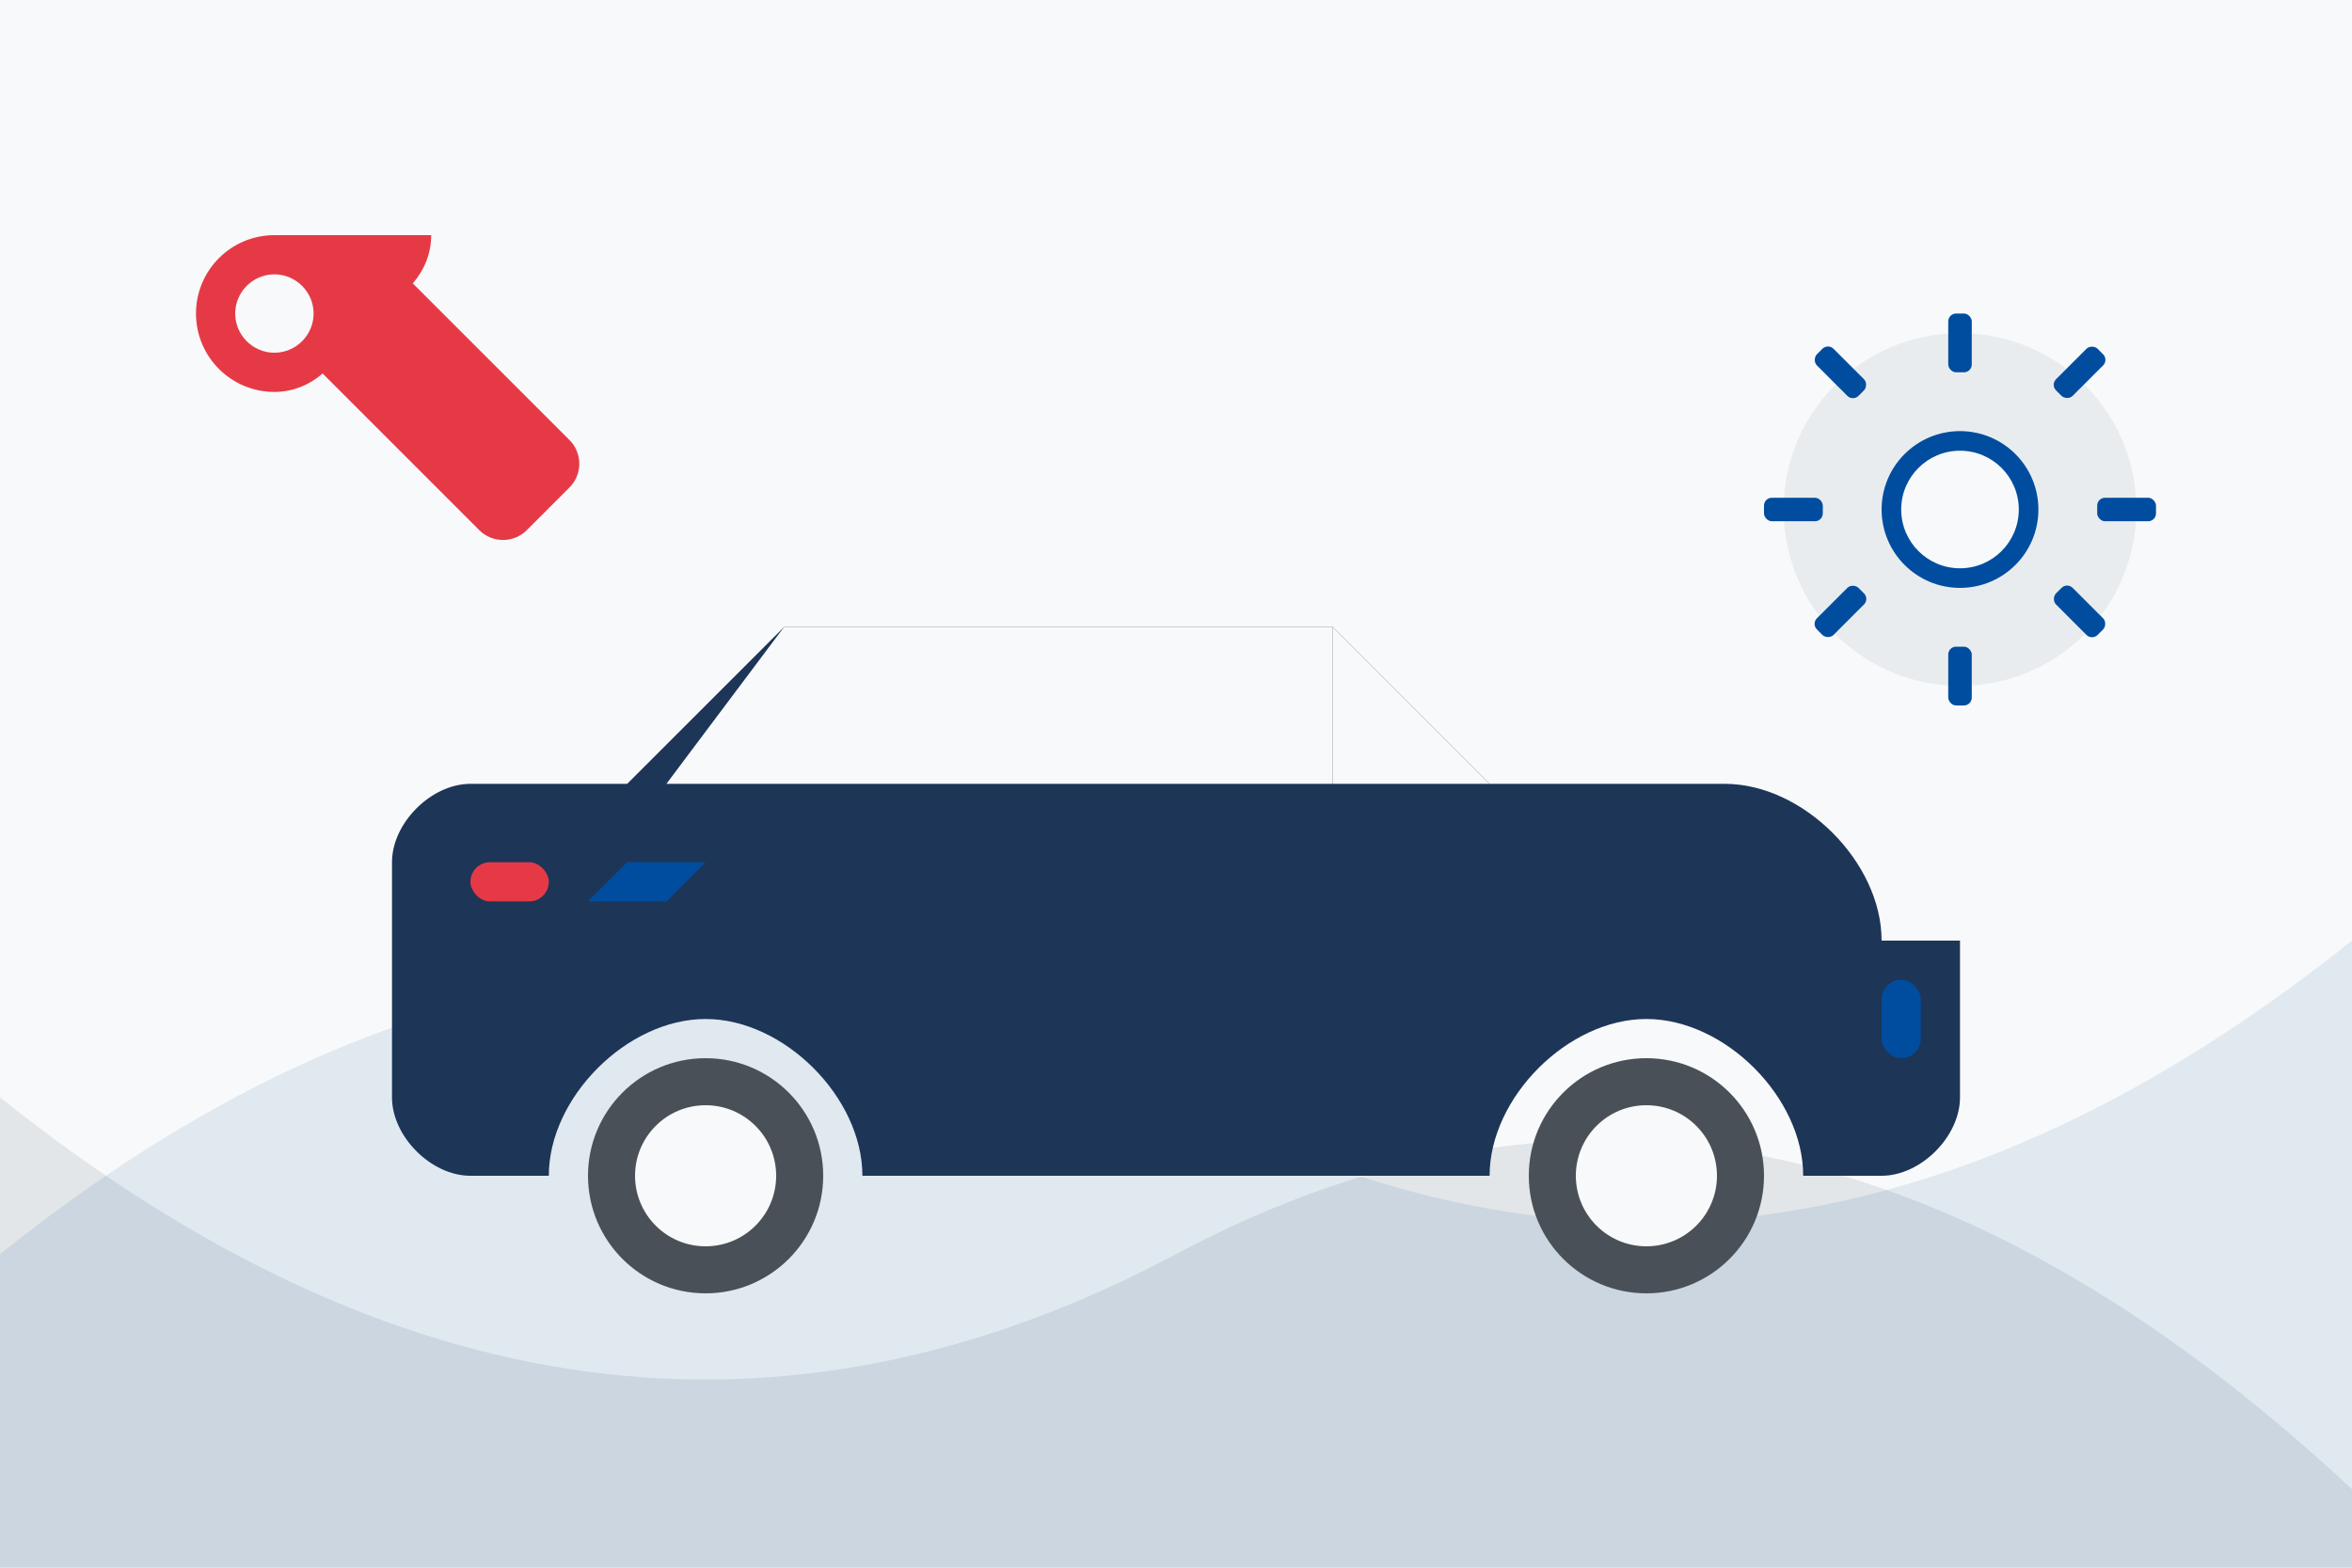 <svg xmlns="http://www.w3.org/2000/svg" width="600" height="400" viewBox="0 0 600 400">
  <style>
    .primary { fill: #004d9f; }
    .secondary { fill: #1d3557; }
    .accent { fill: #e63946; }
    .light { fill: #f8f9fa; }
    .medium { fill: #e9ecef; }
    .dark { fill: #495057; }
  </style>
  
  <!-- Background -->
  <rect width="600" height="400" fill="#f8f9fa"/>
  
  <!-- Decorative Elements -->
  <path class="primary" opacity="0.1" d="M0,320 Q150,200 300,280 T600,240 V400 H0 Z"/>
  <path class="secondary" opacity="0.1" d="M0,280 Q150,400 300,320 T600,380 V400 H0 Z"/>
  
  <!-- Modern Car Silhouette -->
  <g transform="translate(100, 120)">
    <!-- Car Body -->
    <path class="secondary" d="M380,120 C380,100 360,80 340,80 L280,80 L240,40 L100,40 L60,80 L20,80 C10,80 0,90 0,100 L0,160 C0,170 10,180 20,180 L40,180 C40,160 60,140 80,140 C100,140 120,160 120,180 L280,180 C280,160 300,140 320,140 C340,140 360,160 360,180 L380,180 C390,180 400,170 400,160 L400,120 Z"/>
    
    <!-- Windows -->
    <path class="light" d="M240,80 L240,40 L100,40 L70,80 Z"/>
    <path class="light" d="M280,80 L240,80 L240,40 Z"/>
    
    <!-- Wheels -->
    <circle class="dark" cx="80" cy="180" r="30"/>
    <circle class="light" cx="80" cy="180" r="18"/>
    <circle class="dark" cx="320" cy="180" r="30"/>
    <circle class="light" cx="320" cy="180" r="18"/>
    
    <!-- Headlight and Details -->
    <rect class="accent" x="20" y="100" width="20" height="10" rx="5"/>
    <rect class="primary" x="380" y="130" width="10" height="20" rx="5"/>
    <path class="primary" d="M60,100 L80,100 L70,110 L50,110 Z"/>
  </g>
  
  <!-- Stylized Gear Icon -->
  <g transform="translate(450, 80)">
    <circle class="medium" cx="50" cy="50" r="45"/>
    <circle class="primary" cx="50" cy="50" r="20"/>
    <circle class="light" cx="50" cy="50" r="15"/>
    
    <!-- Gear Teeth -->
    <g class="primary">
      <rect x="47" y="0" width="6" height="15" rx="2"/>
      <rect x="47" y="85" width="6" height="15" rx="2"/>
      <rect x="0" y="47" width="15" height="6" rx="2"/>
      <rect x="85" y="47" width="15" height="6" rx="2"/>
      
      <!-- Diagonal Teeth -->
      <rect x="12" y="12" width="15" height="6" rx="2" transform="rotate(45, 19.5, 15)"/>
      <rect x="73" y="73" width="15" height="6" rx="2" transform="rotate(45, 80.5, 76)"/>
      <rect x="73" y="12" width="15" height="6" rx="2" transform="rotate(-45, 80.5, 15)"/>
      <rect x="12" y="73" width="15" height="6" rx="2" transform="rotate(-45, 19.5, 76)"/>
    </g>
  </g>
  
  <!-- Wrench Icon -->
  <g transform="translate(50, 60)">
    <path class="accent" d="M20,0 C8.95,0 0,8.95 0,20 C0,31.05 8.95,40 20,40 C24.7,40 29,38.2 32.3,35.3 L72.3,75.3 C75.6,78.6 81.05,78.6 84.35,75.3 L95.3,64.35 C98.6,61.05 98.6,55.6 95.3,52.3 L55.3,12.3 C58.2,9 60,4.7 60,0 L20,0 Z M20,30 C14.5,30 10,25.5 10,20 C10,14.5 14.5,10 20,10 C25.5,10 30,14.5 30,20 C30,25.5 25.5,30 20,30 Z"/>
  </g>
</svg>
